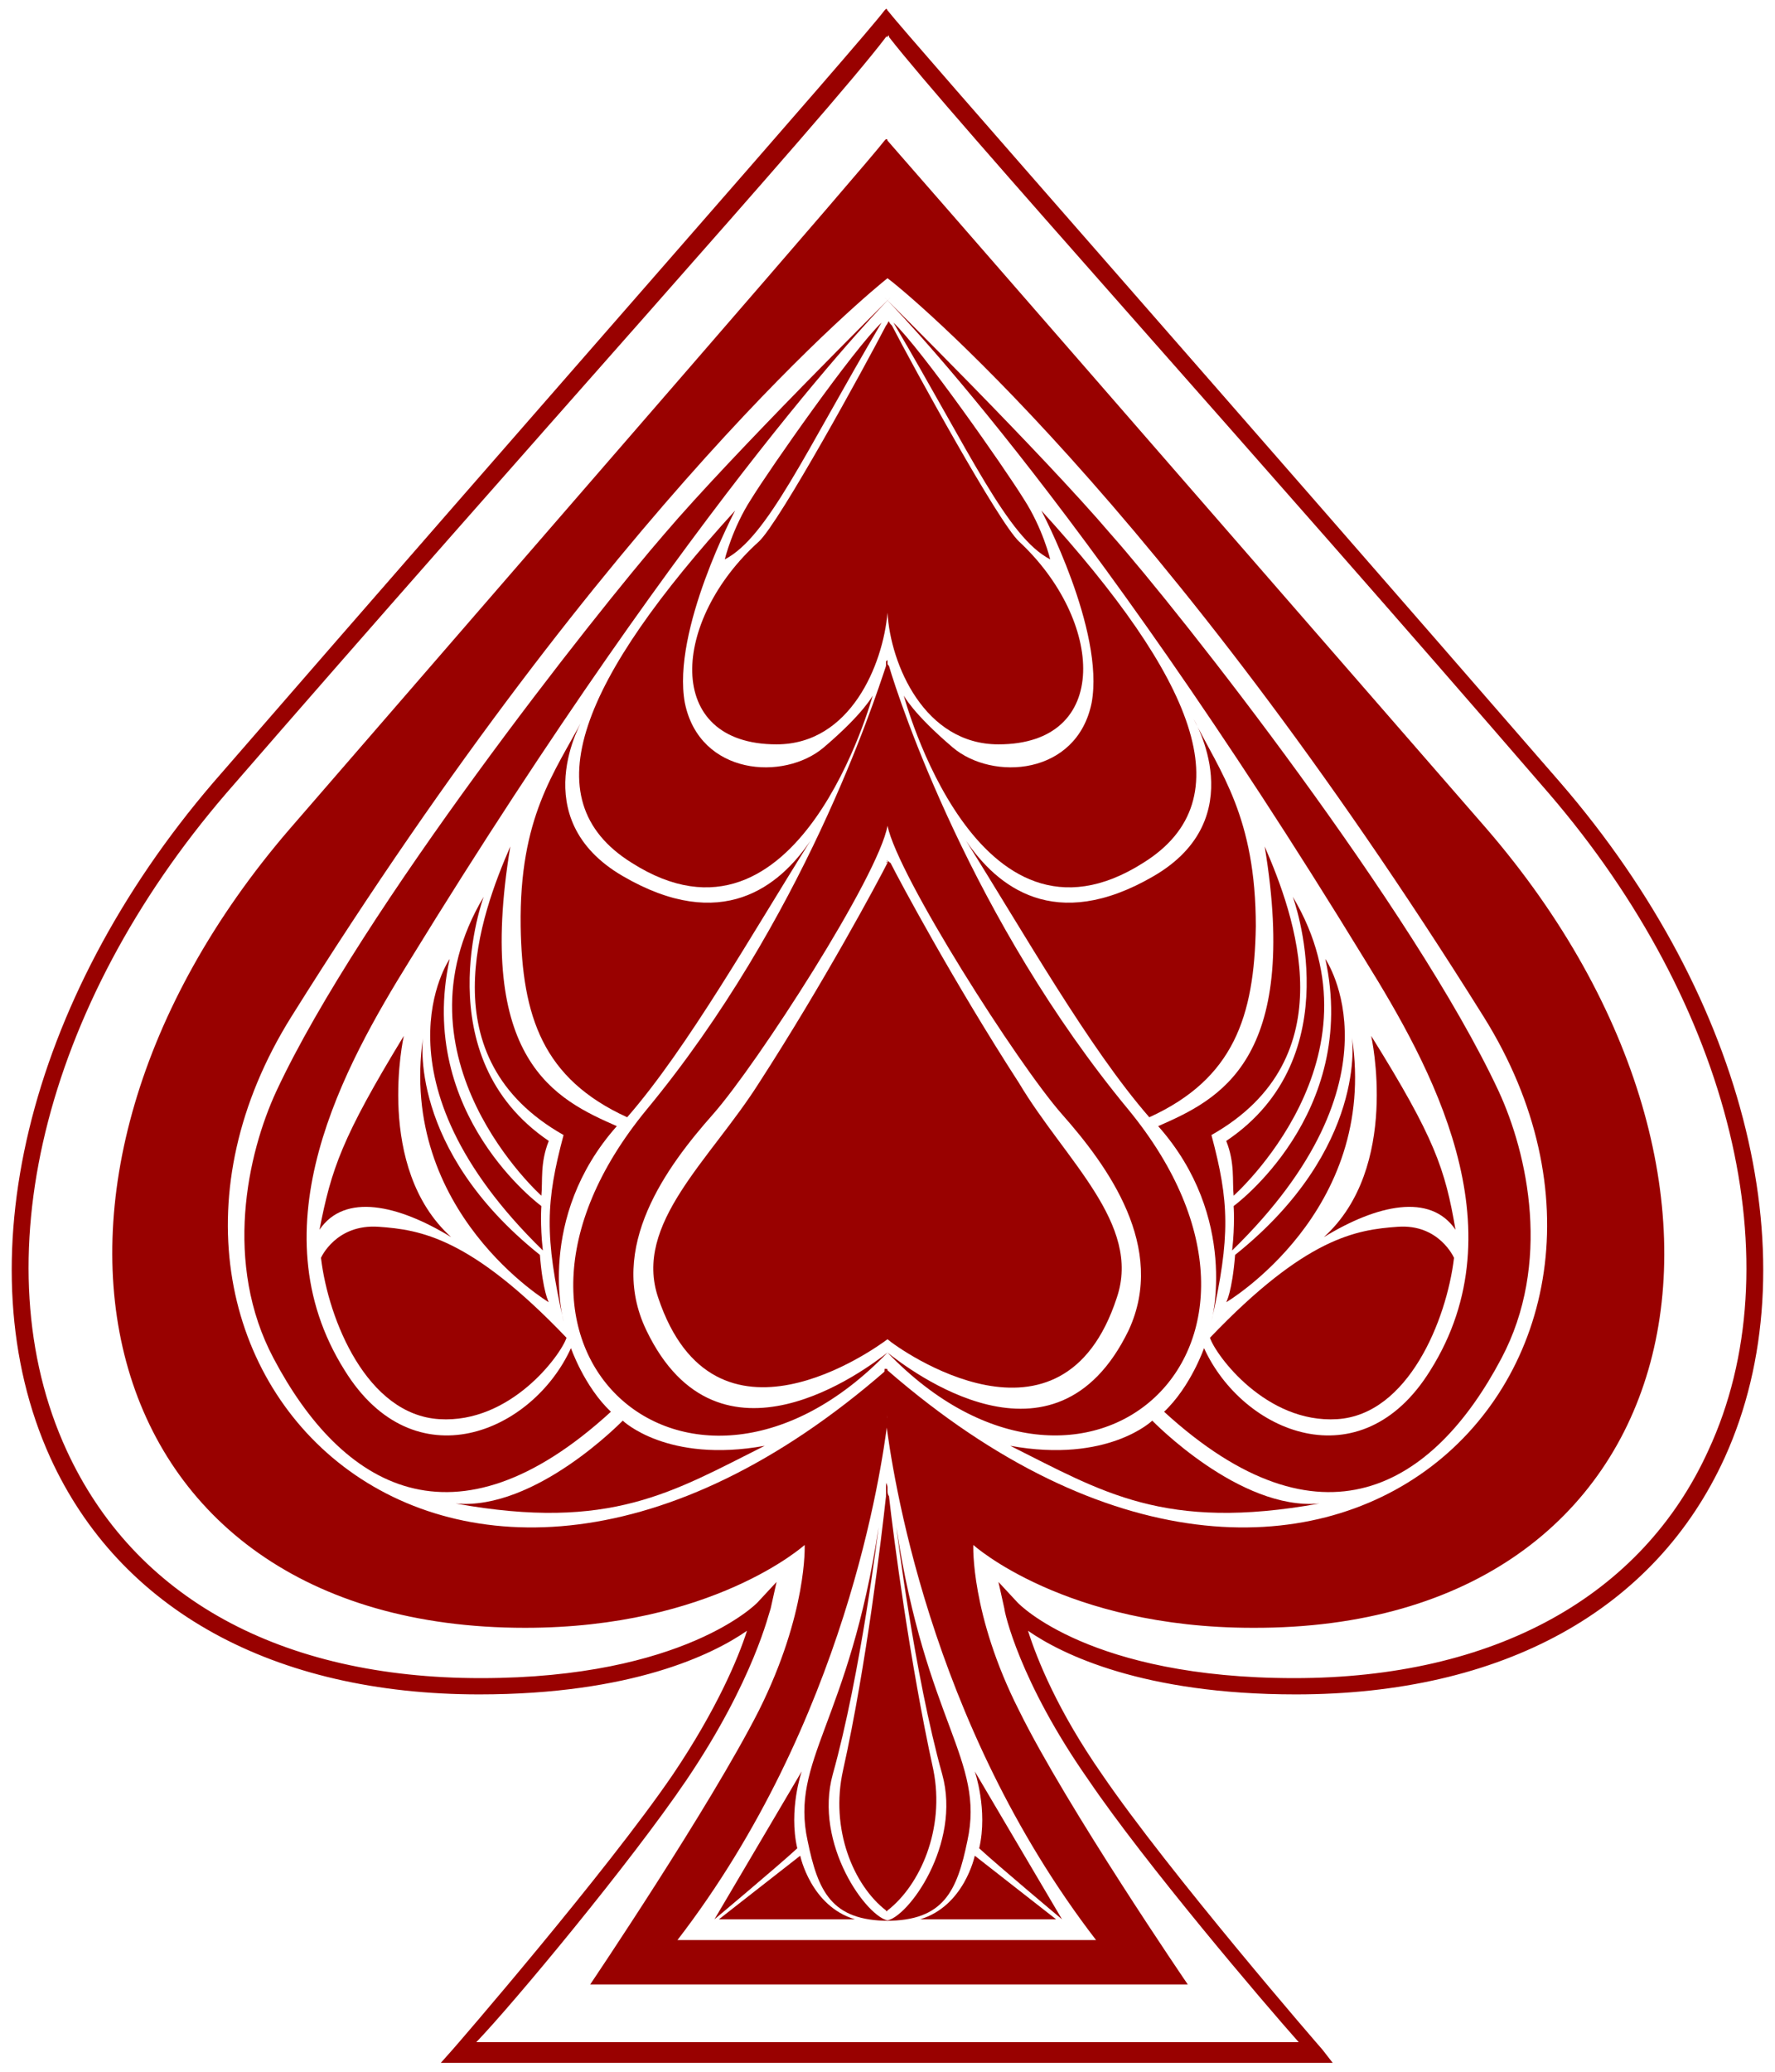 <?xml version="1.0" encoding="utf-8"?>
<!-- Generator: Adobe Illustrator 21.0.2, SVG Export Plug-In . SVG Version: 6.00 Build 0)  -->
<svg version="1.1" id="Layer_1" xmlns="http://www.w3.org/2000/svg" xmlns:xlink="http://www.w3.org/1999/xlink" x="0px" y="0px"
	 viewBox="0 0 120 140" style="enable-background:new 0 0 120 140;" xml:space="preserve">
<style type="text/css">
	.st0{fill:#990100;}
</style>
<g>
	<g>
		<g>
			<g>
				<path class="st0" d="M60,2.4C60,2.4,60,2.5,60,2.4L60,2.4C60,2.4,60,2.4,60,2.4z M59.9,0.6v0.1C60,0.7,60,0.6,59.9,0.6
					C60,0.6,59.9,0.6,59.9,0.6z"/>
			</g>
			<path class="st0" d="M60,58.2c0,0,0,0.1-0.1,0.1L60,58.2C59.9,58.1,60,58.1,60,58.2z"/>
			<path class="st0" d="M60,44.8c0,0.1,0,0.1-0.1,0.2c0-0.2,0-0.3,0-0.3S60,44.6,60,44.8z"/>
			<path class="st0" d="M60,91.3L60,91.3C60,91.4,60,91.3,60,91.3C60,91.3,60,91.3,60,91.3z"/>
			<path class="st0" d="M81.4,91.1c0,0-0.9,2.6-2.7,4.3c10.6,9.7,18.2,5.1,22.8-3.6c3.4-6.4,1.8-13.8-0.2-18.1
				c-5.7-12.2-21.5-32.3-26.2-37.6c-4.6-5.4-15.3-16-15.3-16S72.8,33,92.3,64.9c4.4,7.1,10.5,18,4.4,27.7
				C92,100.2,84,96.8,81.4,91.1z"/>
			<path class="st0" d="M70.4,34.5c0,0,4.3,8.1,3.4,13c-1,4.9-6.7,5.3-9.4,3c-2.7-2.3-3.3-3.5-3.3-3.5S66,65.5,77.3,58.3
				C84.2,54,80.7,45.8,70.4,34.5z"/>
			<path class="st0" d="M77.9,96c0,0-3,2.9-9.6,1.7c6.2,3.1,10.4,5.8,20.9,3.9C83.8,102.1,77.9,96,77.9,96z"/>
			<path class="st0" d="M80.7,48.6c0,0,4,6.7-2.7,10.6c-6.7,3.9-10.6,0.7-12.7-2.4c3.9,6.2,8.3,14,12.4,18.7
				c5.7-2.6,7.1-6.8,7.2-12.9C84.9,55.2,82.5,52.2,80.7,48.6z"/>
			<path class="st0" d="M98.3,85c0,0-1-2.3-3.8-2.1c-2.8,0.2-6.2,0.7-12.7,7.5c0.4,1.2,3.8,5.8,8.6,5.5C95.2,95.6,97.8,89.2,98.3,85
				z"/>
			<path class="st0" d="M71,37.8c0,0-0.5-2.1-1.8-4.1c-1.3-2.1-6.9-10.1-8.8-11.9C65.6,30.6,68.1,36.3,71,37.8z"/>
			<path class="st0" d="M81.9,89.3c0,0,1.9-7-3.6-13.2c4.1-1.8,9.6-4.4,7.2-18.9c2,4.6,5.6,14.3-3.6,19.5
				C83.1,81.2,83.2,83.5,81.9,89.3z"/>
			<path class="st0" d="M87.4,60.6c0,0,4,10.8-4.5,16.5c0.6,1.5,0.4,2.7,0.5,3.7C83.4,80.8,93.9,71.5,87.4,60.6z"/>
			<path class="st0" d="M83.4,81.5c0,0,8.5-6.2,6.2-16.7c0,0,5.6,8.1-6.3,19.7C83.5,82.7,83.4,81.5,83.4,81.5z"/>
			<path class="st0" d="M91.4,70.1c0,0,1.1,7.5-7.9,14.7c-0.2,2.5-0.6,3.2-0.6,3.2S93.2,81.9,91.4,70.1z"/>
			<path class="st0" d="M92.7,70c0,0,2,8.9-3.2,13.6c3.6-2.2,7.2-3,8.9-0.5C97.7,79,97,76.9,92.7,70z"/>
			<path class="st0" d="M60,9.5C60,9.5,60,9.5,60,9.5L60,9.5C59.9,9.4,60,9.4,60,9.5z"/>
			<path class="st0" d="M60,92.6v3c0,0,0,0.2-0.1,0.5c0-0.3-0.1-0.5-0.1-0.5v-3.1C60,92.5,60,92.5,60,92.6C60,92.6,60,92.6,60,92.6z
				"/>
			<path class="st0" d="M60,100.7c0,0.1,0,0.3-0.1,0.4c0-0.6,0-0.9,0-0.9S60,100.4,60,100.7z"/>
			<path class="st0" d="M59.9,129.1C60,129.1,60,129.2,59.9,129.1c0,0.1,0,0.1,0,0.1V129.1z"/>
			<path class="st0" d="M60.6,103.2c0,0,1.2,9.9,3.1,16.7c1.3,4.7-2.3,9.7-3.8,9.9c3.9,0,4.8-2,5.5-5.4
				C66.6,118.9,62.6,116.4,60.6,103.2z"/>
			<path class="st0" d="M65.9,125.4c0,0-0.7,3.4-3.7,4.3h9.2L65.9,125.4z"/>
			<path class="st0" d="M71.8,129.7c0,0-4.3-3.6-5.6-4.8c0.6-2.6-0.3-5.2-0.3-5.2L71.8,129.7z"/>
		</g>
		<g>
			<g>
				<path class="st0" d="M60,0.6C60,0.6,60,0.7,60,0.6L60,0.6C60,0.6,60,0.6,60,0.6z M59.9,2.5C60,2.5,60,2.4,59.9,2.5
					c0-0.1,0-0.1,0-0.1V2.5z"/>
				<path class="st0" d="M105.5,52.9C83.1,27.1,61.5,2.6,60,0.7c0,0-0.1-0.1-0.1-0.1s0,0-0.1,0.1c-1.4,1.9-23,26.4-45.4,52.2
					C1.8,67.6-2.5,85.5,3.4,98.5c4.7,10.3,15.1,16,29,16c10.3,0,15.8-2.7,18.1-4.3c-0.6,1.9-2.1,5.4-5,9.7
					c-4.5,6.6-14.8,18.5-14.9,18.6l-0.8,0.9h60.3l-0.7-0.9c-0.1-0.1-10.4-12-14.9-18.6c-3-4.3-4.4-7.8-5-9.7
					c2.3,1.6,7.8,4.3,18.1,4.3c14,0,24.3-5.7,29-16C122.5,85.5,118.2,67.6,105.5,52.9z M115.5,98c-4.5,9.9-14.5,15.4-28,15.4
					c-13.8,0-18.6-5-18.7-5.1l-1.3-1.4l0.4,1.8c0,0.2,1,4.9,5.7,11.6c3.8,5.6,11.8,15,14.2,17.7H32.2c2.5-2.6,10.4-12.1,14.2-17.7
					c4.6-6.8,5.6-11.4,5.7-11.6l0.4-1.8l-1.3,1.4c0,0-4.9,5.1-18.7,5.1C19,113.4,9.1,108,4.5,98c-5.8-12.6-1.6-30,10.8-44.4
					C35.6,30.2,55.8,7.9,59.9,2.5V2.4c0,0,0,0.1,0.1,0.1c0,0,0-0.1,0.1-0.1v0.1c4.2,5.4,24.4,27.7,44.6,51.1
					C117.1,68,121.3,85.5,115.5,98z"/>
			</g>
			<path class="st0" d="M75.5,87.7C71.8,99,60.8,91.2,60,90.5c-0.8,0.6-11.7,8.5-15.5-2.8c-1.7-5,3.5-9.3,6.8-14.5
				c4.4-6.8,8.1-13.7,8.7-14.9c0-0.1,0.1-0.1,0.1-0.1c0,0,0,0.1,0.1,0.1c0.6,1.2,4.3,8.1,8.7,14.9C72,78.4,77.2,82.7,75.5,87.7z"/>
			<path class="st0" d="M60,58.1v0.2C60,58.2,60,58.2,60,58.1C60,58.1,60,58.1,60,58.1z"/>
			<path class="st0" d="M60,91.4c1.4,1.1,11.3,8.8,16.3-1.5c2.6-5.6-1.4-11.1-4.5-14.6c-3-3.4-11.1-16.1-11.8-19.5
				c-0.6,3.4-8.8,16.1-11.8,19.5c-3.1,3.5-7.2,9-4.5,14.6C48.6,100.1,58.6,92.5,60,91.4C60,91.3,60,91.4,60,91.4
				c-13.3,13.8-29.6-0.2-16.3-16.4c10.6-12.8,15.4-27.6,16.2-30c0-0.1,0-0.1,0.1-0.2c0,0.1,0,0.1,0.1,0.2c0.7,2.4,5.6,17.2,16.2,30
				C89.5,91.1,73.3,105.2,60,91.4z"/>
			<path class="st0" d="M60,91.3C60,91.3,60,91.3,60,91.3L60,91.3C60,91.4,60,91.3,60,91.3z"/>
			<path class="st0" d="M60,44.6c0,0,0,0.1,0,0.3c0-0.1,0-0.1-0.1-0.2C60,44.6,60,44.6,60,44.6z"/>
			<path class="st0" d="M38.6,91.1c0,0,0.9,2.6,2.7,4.3c-10.6,9.7-18.2,5.1-22.8-3.6c-3.4-6.4-1.8-13.8,0.2-18.1
				c5.7-12.2,21.6-32.3,26.2-37.6c4.6-5.4,15.3-16,15.3-16S47.3,33,27.7,64.9c-4.4,7.1-10.5,18-4.4,27.7C28,100.2,36,96.8,38.6,91.1
				z"/>
			<path class="st0" d="M67.5,50.3c-5,0-7.3-5.4-7.5-8.9c-0.3,3.5-2.5,8.9-7.5,8.9c-7.7,0-7.1-8.4-1.2-13.7
				c1.4-1.3,7.2-11.9,8.6-14.6c0.1-0.1,0.1-0.2,0.2-0.3c0,0.1,0.1,0.2,0.2,0.3c1.4,2.7,7.2,13.3,8.6,14.6
				C74.6,41.9,75.2,50.3,67.5,50.3z"/>
			<path class="st0" d="M60.2,22c-0.1-0.1-0.1-0.2-0.2-0.3"/>
			<path class="st0" d="M49.7,34.5c0,0-4.3,8.1-3.4,13c1,4.9,6.7,5.3,9.4,3c2.7-2.3,3.3-3.5,3.3-3.5S54,65.5,42.7,58.3
				C35.8,54,39.4,45.8,49.7,34.5z"/>
			<path class="st0" d="M42.1,96c0,0,3,2.9,9.6,1.7c-6.2,3.1-10.4,5.8-20.9,3.9C36.2,102.1,42.1,96,42.1,96z"/>
			<path class="st0" d="M39.4,48.6c0,0-4,6.7,2.7,10.6c6.7,3.9,10.6,0.7,12.7-2.4c-3.9,6.2-8.3,14-12.4,18.7
				c-5.7-2.6-7.1-6.8-7.2-12.9C35.1,55.2,37.5,52.2,39.4,48.6z"/>
			<path class="st0" d="M21.7,85c0,0,1-2.3,3.9-2.1c2.8,0.2,6.2,0.7,12.7,7.5c-0.4,1.2-3.8,5.8-8.6,5.5C24.8,95.6,22.2,89.2,21.7,85
				z"/>
			<path class="st0" d="M49,37.8c0,0,0.5-2.1,1.8-4.1c1.3-2.1,6.9-10.1,8.8-11.9C54.4,30.6,51.9,36.3,49,37.8z"/>
			<path class="st0" d="M38.1,89.3c0,0-1.9-7,3.6-13.2c-4.1-1.8-9.6-4.4-7.2-18.9c-2,4.6-5.6,14.3,3.6,19.5
				C36.9,81.2,36.8,83.5,38.1,89.3z"/>
			<path class="st0" d="M32.7,60.6c0,0-4,10.8,4.4,16.5c-0.6,1.5-0.4,2.7-0.5,3.7C36.6,80.8,26.2,71.5,32.7,60.6z"/>
			<path class="st0" d="M36.6,81.5c0,0-8.5-6.2-6.2-16.7c0,0-5.6,8.1,6.3,19.7C36.5,82.7,36.6,81.5,36.6,81.5z"/>
			<path class="st0" d="M28.6,70.1c0,0-1.1,7.5,7.9,14.7c0.2,2.5,0.6,3.2,0.6,3.2S26.9,81.9,28.6,70.1z"/>
			<path class="st0" d="M27.3,70c0,0-2,8.9,3.2,13.6c-3.6-2.2-7.2-3-8.9-0.5C22.4,79,23.1,76.9,27.3,70z"/>
			<path class="st0" d="M100.5,56C80.4,32.9,61.5,11.2,60,9.5c0,0,0-0.1-0.1-0.1c0,0,0,0-0.1,0.1C58.5,11.2,39.6,32.9,19.6,56
				c-20.8,24.1-14,54,15.9,54c12.7,0,18.9-5.6,18.9-5.6s0.2,4.6-3.1,11.2c-3.3,6.5-11.4,18.5-11.4,18.5h40.4c0,0-8.2-12-11.4-18.5
				c-3.3-6.5-3.1-11.2-3.1-11.2s6.2,5.6,18.9,5.6C114.5,110.1,121.3,80.1,100.5,56z M60,92.6v3c0,0,0,0.2-0.1,0.5
				c0.4,3.1,2.8,20.2,14.2,35H60c0,0,0,0-0.1,0H45.8c11.4-14.8,13.8-31.9,14.2-35c0-0.3-0.1-0.5-0.1-0.5v-3
				C30.4,118.3,5,92.2,19.7,68.7c21.9-35,39.3-49.1,40.3-49.9c1.1,0.8,18.4,14.9,40.3,49.9C115,92.2,89.6,118.3,60,92.6z"/>
			<path class="st0" d="M60,9.4v0.1C60,9.5,60,9.5,60,9.4C60,9.4,60,9.4,60,9.4z"/>
			<path class="st0" d="M60,92.5v3.1c0,0,0,0.2-0.1,0.5c0-0.3-0.1-0.5-0.1-0.5v-3C60,92.6,60,92.6,60,92.5C60,92.5,60,92.5,60,92.5z
				"/>
			<path class="st0" d="M60,129.1C60,129.1,60,129.2,60,129.1c-0.1,0.1-0.1,0-0.1,0c-2.2-1.7-3.8-5.5-2.9-9.5
				c1.6-7.2,2.6-15.8,2.9-18.5c0-0.2,0-0.3,0.1-0.4c0,0.1,0,0.3,0.1,0.4c0.3,2.7,1.4,11.2,3,18.5C63.9,123.6,62.2,127.4,60,129.1z"
				/>
			<path class="st0" d="M60,100.2c0,0,0,0.3,0,0.9c0-0.2,0-0.3-0.1-0.4C60,100.4,60,100.2,60,100.2z"/>
			<path class="st0" d="M60,129.2C60,129.2,60,129.1,60,129.2L60,129.2C60,129.2,60,129.2,60,129.2z"/>
			<path class="st0" d="M59.4,103.2c0,0-1.2,9.9-3.1,16.7c-1.3,4.7,2.3,9.7,3.8,9.9c-3.9,0-4.8-2-5.5-5.4
				C53.4,118.9,57.4,116.4,59.4,103.2z"/>
			<path class="st0" d="M54.1,125.4c0,0,0.7,3.4,3.7,4.3h-9.2L54.1,125.4z"/>
			<path class="st0" d="M48.3,129.7c0,0,4.3-3.6,5.6-4.8c-0.6-2.6,0.3-5.2,0.3-5.2L48.3,129.7z"/>
		</g>
	</g>
</g>
</svg>
